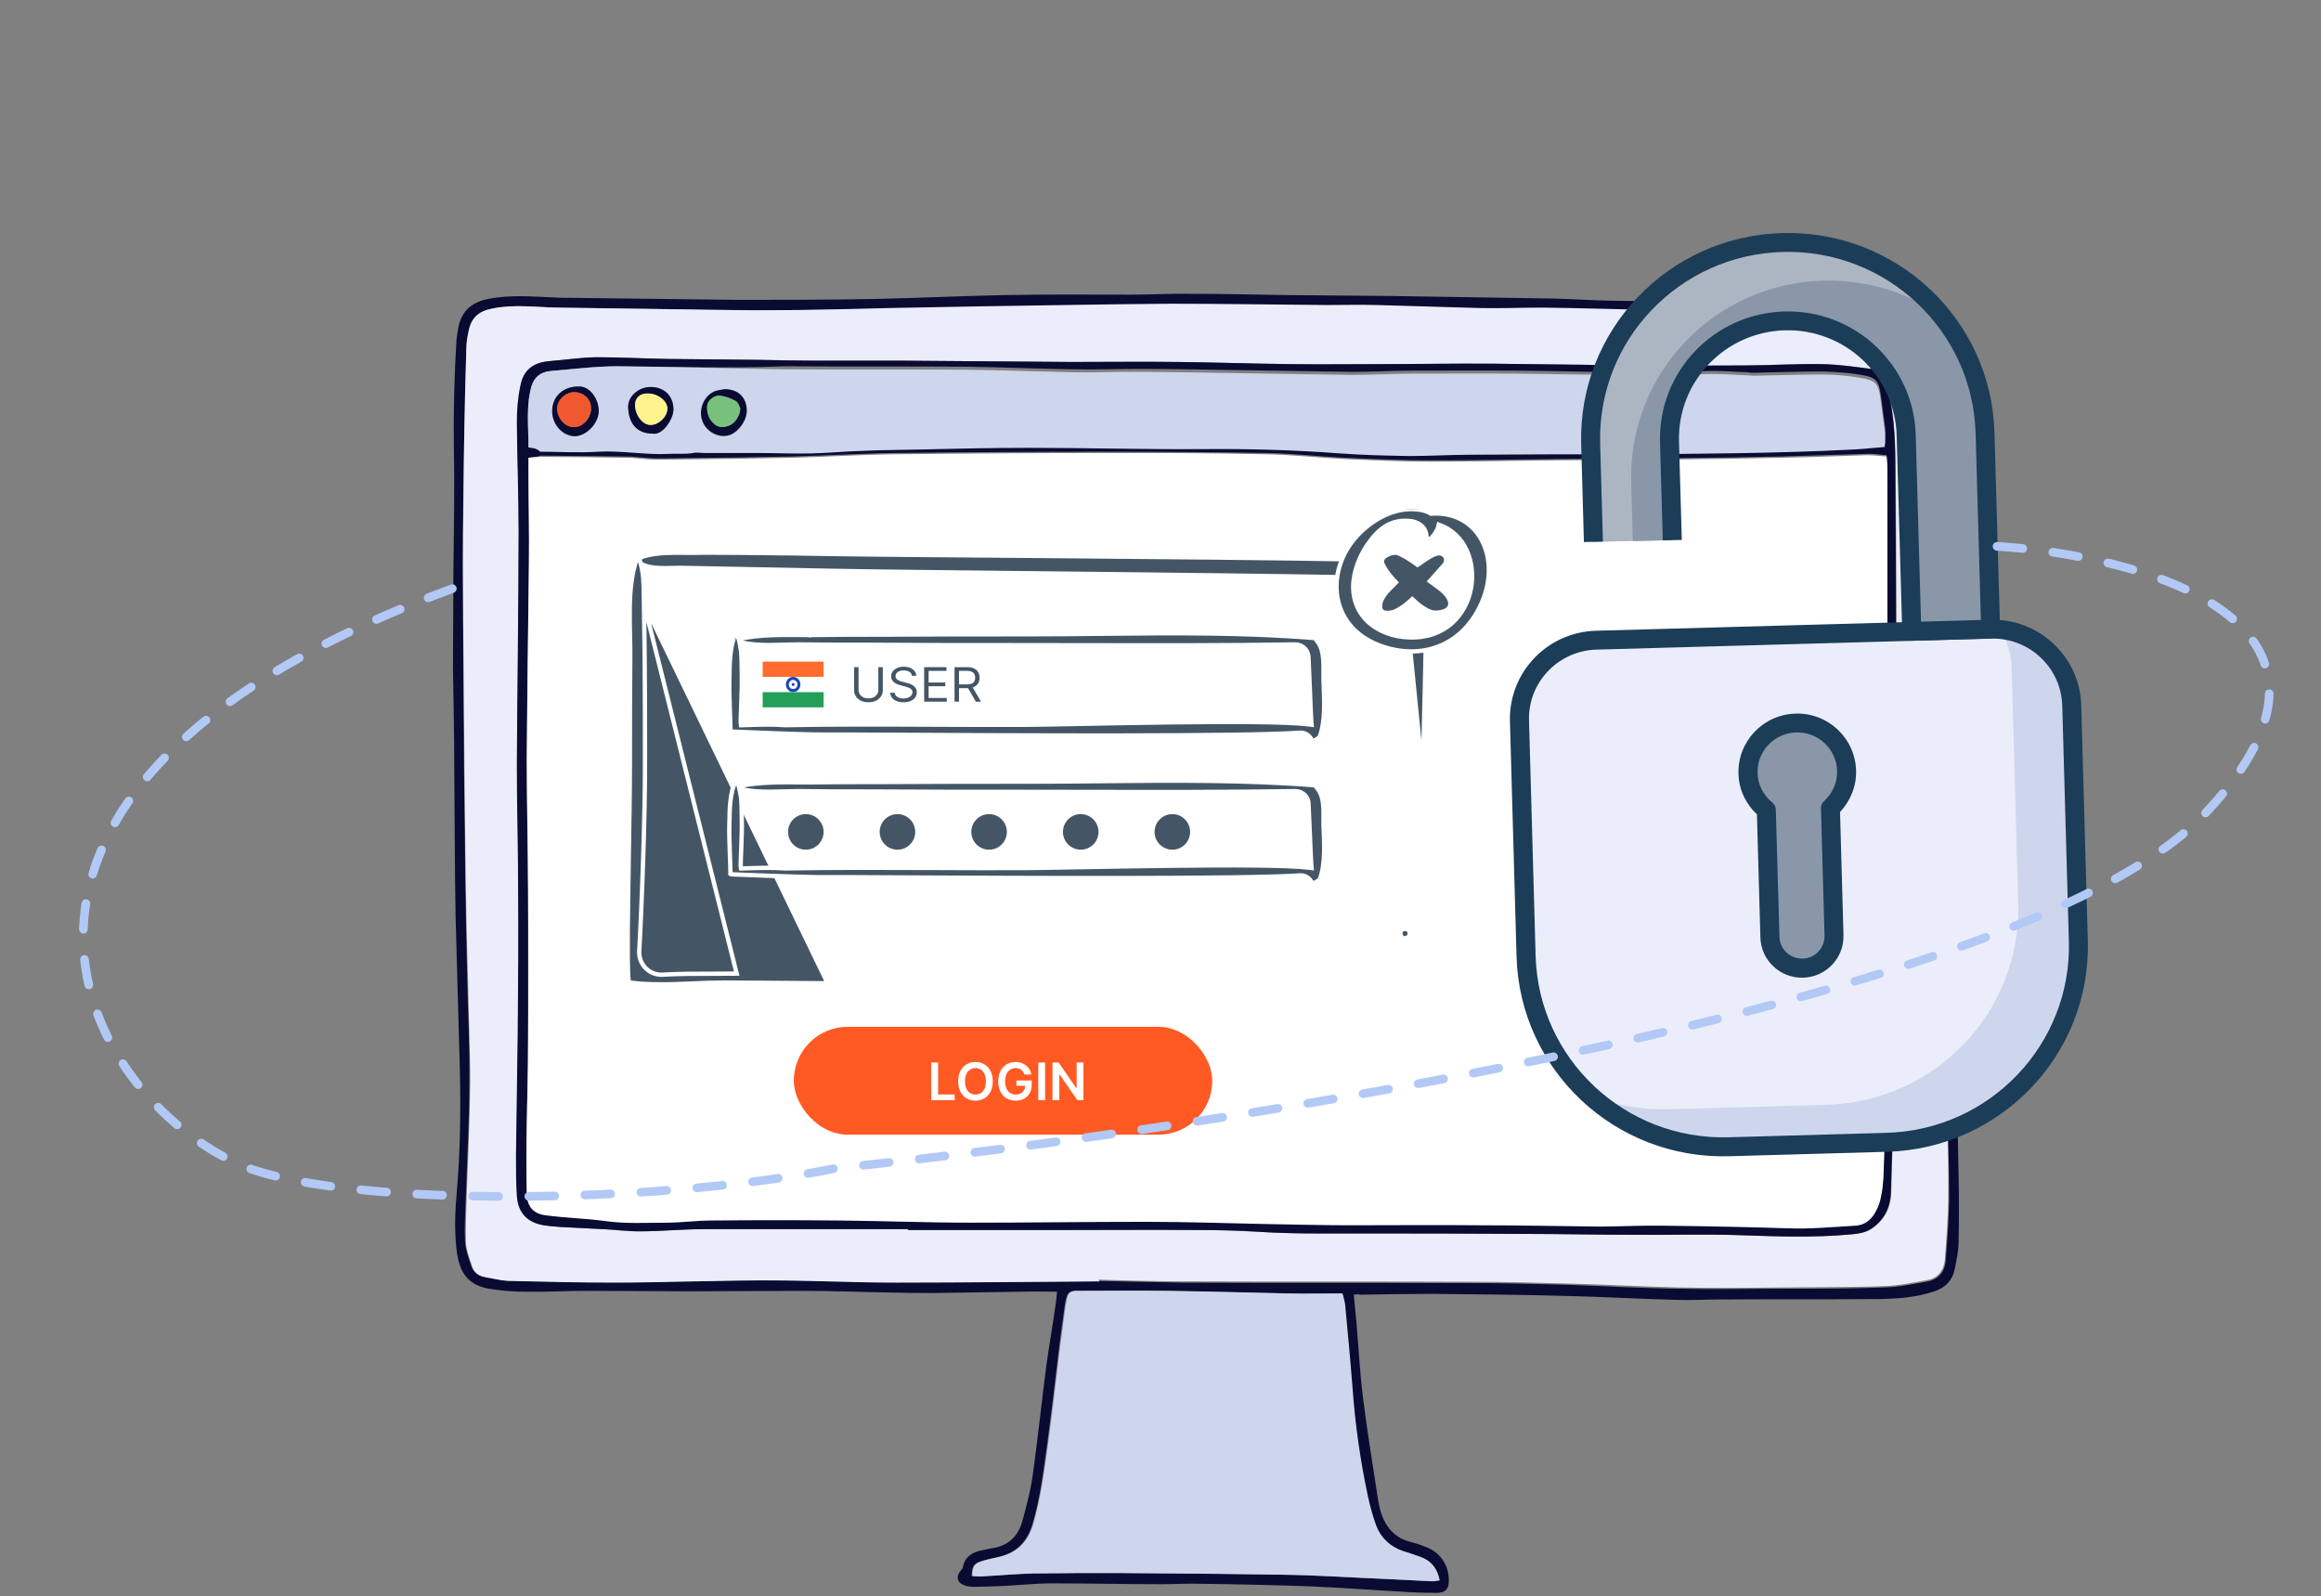<?xml version="1.0" encoding="UTF-8"?> <svg xmlns="http://www.w3.org/2000/svg" width="538" height="370" viewBox="0 0 538 370" fill="none"><rect x="0" y="0" width="538" height="370" fill="#808080" stroke="none"/><g clip-path="url(#clip0_305_25661)"><path fill-rule="evenodd" clip-rule="evenodd" d="M313.8 300.1C314 302.3 314.2 304.3 314.4 306.3C314.9 312.1 315.2 317.9 315.9 323.7C316.8 331 318 338.2 319.1 345.5C319.5 348.1 319.8 350.7 321.2 353.1C322.4 355.1 324 356.5 326.3 357.2C327.8 357.6 329.2 358 330.6 358.6C334.1 359.9 336.1 363.3 335.8 366.9C335.7 368.4 334.9 369.2 333 369.2C330.1 369.2 327.2 369.1 324.4 368.9C317.5 368.5 310.7 368 303.8 367.7C295.3 367.4 286.9 367.2 278.4 367.1C275.3 367 272.2 367.2 269.1 367.2C260.7 367.2 252.3 367 244 367C240.2 367 236.5 367.4 232.7 367.6C230.4 367.7 228.1 367.8 225.8 367.8C224.9 367.8 224 367.7 223.2 367.3C222 366.8 221.7 365.7 222.3 364.6C222.6 364.1 223.1 363.7 223.2 363.2C223.7 360.7 225.5 359.7 227.8 359.3C228.4 359.2 229 359 229.7 358.9C233.6 358.4 236 356.2 237 352.5C237.9 349.2 238.8 345.9 239.3 342.5C240.5 334 241.4 325.4 242.5 316.8C243.2 311.7 244.1 306.7 244.8 301.6C244.9 301 244.9 300.4 245 299.4C242.1 299.4 239.3 299.3 236.6 299.4C230 299.5 223.3 299.6 216.7 299.7C213.5 299.7 210.3 299.7 207.1 299.6C200.2 299.5 193.2 299.2 186.3 299.2C177.4 299.2 168.6 299.3 159.7 299.3C151.7 299.3 143.7 299.2 135.7 299.2C131.1 299.2 126.4 299.5 121.8 299.4C119.2 299.4 116.5 299.2 113.9 298.8C108.4 298 106.4 295 105.8 289.4C105.3 285 105.5 280.4 105.9 276C106.7 266.7 106.8 257.5 106.6 248.2C106.3 236.2 105.9 224.2 105.6 212.3C105.4 200.9 105.4 189.6 105.3 178.2C105.3 170.4 105.1 162.5 105 154.6C105 147.2 105.1 139.7 105.1 132.3C105.2 122.8 105.4 113.3 105.2 103.8C105.1 95.5 105.3 87.2 105.8 78.9C105.9 77.8 106.1 76.7 106.3 75.6C107.1 72 109.5 70 113.1 69.3C118.6 68.2 124.1 68.8 129.6 69C135 69.1 140.4 69.1 145.8 69.2C154.2 69.3 162.6 69.4 171 69.5C181.5 69.5 191.9 69.5 202.4 69.3C212.5 69.1 222.5 68.6 232.6 68.4C242.5 68.2 252.4 68.3 262.3 68.3C267 68.3 271.7 68 276.4 68.1C283.8 68.1 291.3 68.3 298.7 68.4C306.5 68.5 314.4 68.5 322.2 68.6C334.8 68.8 347.5 69 360.1 69.2C364.4 69.3 368.7 69.6 373 69.7C379.5 69.8 385.9 69.8 392.4 70C399.4 70.2 406.5 70.6 413.5 70.8C417.6 71 421.8 71.1 425.9 71.3C426.9 71.3 428 71.3 429 71.1C433.9 70.3 438.9 70.3 443.8 70.5C445 70.5 446.2 70.7 447.4 70.9C449.5 71.3 450.7 72.5 451.4 74.5C452.5 77.3 452.6 80.2 452.7 83.2C452.8 88.2 453.1 93.1 453.1 98.1C453.1 103.3 452.9 108.5 452.9 113.7C452.9 119.5 453.1 125.3 453.1 131.2C453.1 143 453.1 154.7 453.2 166.5C453.2 172.6 453.3 178.7 453.3 184.7C453.2 195.8 453 206.9 453 218C453 224.4 453.2 230.8 453.3 237.2C453.5 249.1 453.8 261 454 272.9C454.1 277.9 454.1 282.8 454 287.8C454 289.9 453.5 292.1 453.1 294.2C452.5 296.9 450.8 298.6 448.1 299.4C444.2 300.7 440.1 301 436 301.1C423.6 301.2 411.2 301.1 398.8 301.2C395.5 301.2 392.2 301.4 389 301.3C380.6 301.1 372.2 300.6 363.9 300.4C353.3 300.1 342.6 300 332 299.9C326.4 299.9 320.8 300 315.2 300.1C314.9 299.9 314.6 300 313.8 300.1ZM254.8 297V296.9C261.3 297 267.7 297.2 274.2 297.3C296.6 297.4 319 297.3 341.4 297.4C348.8 297.4 356.1 297.6 363.5 297.8C372 298.1 380.4 298.6 388.9 298.7C397.3 298.9 405.6 298.7 414 298.7C421.7 298.7 429.3 298.7 437 298.4C440.3 298.3 443.6 297.6 446.9 297C449.4 296.5 450.8 294.7 451 292.3C451.4 287.2 451.8 282.1 451.8 277C451.8 269.3 451.5 261.5 451.4 253.8C451.3 248.1 451.3 242.3 451.2 236.6C451.1 230.2 450.8 223.8 450.8 217.4C450.8 212 451 206.7 451 201.3C451 180 451 158.6 451 137.3C451 130.1 450.9 122.9 450.9 115.7C450.9 105.3 450.9 94.9 450.9 84.5C450.9 82 450.7 79.5 450.3 77.1C449.7 74.1 448.4 72.9 445.4 72.9C441.3 72.8 437.1 72.9 432.9 73C431.1 73 429.4 73.4 427.6 73.3C421.7 73.2 415.8 73 409.9 72.8C401.6 72.6 393.3 72.4 385 72.2C375.9 72 366.8 71.7 357.7 71.6C352.9 71.5 348.1 71.7 343.3 71.7C335.3 71.6 327.3 71.2 319.3 71C315.4 70.9 311.5 71 307.6 71C295.6 70.9 283.5 70.6 271.5 70.7C256.9 70.8 242.3 71.1 227.7 71.3C220.5 71.4 213.3 71.5 206.2 71.7C197 71.6 188.2 71.9 179.3 71.9C169.7 71.9 160.1 71.7 150.5 71.6C143.4 71.5 136.2 71.4 129 71.3C124.1 71.2 119.1 70.5 114.2 71.5C111 72.1 109.2 73.6 108.6 76.8C108.4 78.1 108.2 79.3 108.1 80.6C107.9 87.5 107.7 94.5 107.6 101.4C107.4 111.3 107.3 121.2 107.3 131.1C107.3 140 107.4 148.8 107.4 157.7C107.5 171.6 107.6 185.5 107.8 199.4C107.9 208.7 108.1 217.9 108.3 227.2C108.5 235.1 108.9 243 108.8 250.9C108.8 259.5 108.3 268.1 108 276.8C107.9 280.5 107.6 284.1 107.8 287.8C107.9 289.7 108.6 291.5 109.2 293.3C109.6 294.7 110.6 295.6 112.1 295.9C114 296.2 115.9 296.8 117.7 296.8C126 297 134.3 297.2 142.6 297.2C148.8 297.2 155.1 297 161.3 296.9C168 296.8 174.7 296.6 181.4 296.7C190.2 296.8 199 297.2 207.8 297.2C223.6 297.2 239.2 297.1 254.8 297ZM333.7 366.3C333.2 363.4 331.5 361.6 328.9 360.8C327.6 360.4 326.3 360 325 359.5C322 358.5 319.8 356.6 318.8 353.6C318 351.4 317.4 349.2 316.9 346.9C315.2 338.5 314 330.1 313.3 321.5C312.8 315.1 312.2 308.8 311.6 302.4C311.5 301.5 311.2 300.7 311 299.8C306.6 299.8 302.4 299.9 298.2 299.8C288.9 299.6 279.5 299.4 270.2 299.2C263.3 299.1 256.3 299.2 249.3 299.2C248.1 299.2 247.5 299.6 247.2 300.7C247 301.3 246.9 301.9 246.8 302.6C246.3 306.4 245.7 310.2 245.3 314C244.5 320.7 243.7 327.5 242.8 334.2C241.9 340.6 241.2 347 239.3 353.3C238.1 357.3 235.7 359.8 231.7 360.8C230.2 361.2 228.7 361.4 227.3 361.9C225.6 362.4 225.3 363.2 225.2 365.3C225.8 365.3 226.4 365.5 227 365.4C231.1 365.2 235.3 364.8 239.4 364.7C245.9 364.6 252.4 364.6 258.8 364.6C271.7 364.7 284.7 364.7 297.6 365C304.9 365.1 312.1 365.6 319.4 365.9C323.5 366.1 327.5 366.3 331.6 366.5C332.4 366.5 333 366.3 333.7 366.3Z" fill="#0A0B32"></path><path fill-rule="evenodd" clip-rule="evenodd" d="M254.801 297C239.201 297.1 223.601 297.3 208.001 297.3C199.201 297.3 190.401 296.9 181.601 296.8C174.901 296.7 168.201 296.9 161.501 297C155.301 297.1 149.001 297.3 142.801 297.3C134.501 297.3 126.201 297.1 117.901 296.9C116.001 296.8 114.101 296.3 112.301 296C110.801 295.7 109.801 294.8 109.401 293.4C108.801 291.6 108.101 289.7 108.001 287.9C107.901 284.3 108.101 280.6 108.201 276.9C108.501 268.3 108.901 259.7 109.001 251C109.001 243.1 108.601 235.2 108.501 227.3C108.201 218 108.001 208.7 107.901 199.5C107.701 185.6 107.601 171.7 107.501 157.8C107.401 148.9 107.301 140 107.301 131.2C107.301 121.3 107.501 111.4 107.601 101.5C107.701 94.6 107.901 87.6 108.101 80.7C108.101 79.4 108.301 78.2 108.601 76.9C109.201 73.6 111.001 72.1 114.201 71.5C119.101 70.5 124.101 71.2 129.001 71.3C136.201 71.4 143.401 71.5 150.601 71.6C160.201 71.7 169.801 72 179.401 71.9C188.301 71.9 197.101 71.6 206.001 71.4C213.201 71.3 220.401 71.1 227.501 71C242.101 70.8 256.701 70.5 271.301 70.4C283.301 70.4 295.401 70.6 307.401 70.7C311.301 70.7 315.201 70.6 319.101 70.7C327.101 70.9 335.101 71.2 343.101 71.4C347.901 71.5 352.701 71.3 357.501 71.3C366.601 71.4 375.701 71.7 384.801 71.9C393.101 72.1 401.401 72.3 409.701 72.5C415.601 72.7 421.501 72.9 427.401 73C429.201 73 430.901 72.7 432.701 72.7C436.901 72.6 441.001 72.5 445.201 72.6C448.201 72.7 449.601 73.8 450.101 76.8C450.601 79.2 450.701 81.7 450.701 84.2C450.801 94.6 450.701 105 450.701 115.4C450.701 122.6 450.801 129.8 450.801 137C450.801 158.3 450.801 179.7 450.801 201C450.801 206.4 450.501 211.7 450.601 217.1C450.601 223.5 450.901 229.9 451.001 236.3C451.101 242 451.101 247.8 451.201 253.5C451.301 261.2 451.701 269 451.601 276.7C451.601 281.8 451.201 286.9 450.801 292C450.601 294.4 449.201 296.3 446.701 296.7C443.401 297.3 440.101 298 436.801 298.1C429.101 298.4 421.501 298.3 413.801 298.4C405.401 298.5 397.101 298.6 388.701 298.4C380.201 298.2 371.801 297.7 363.301 297.5C355.901 297.3 348.601 297.1 341.201 297.1C318.801 297 296.401 297.1 274.001 297C267.501 297 261.101 296.8 254.601 296.6C254.801 296.9 254.801 296.9 254.801 297ZM210.501 284.9C210.501 285 210.501 285 210.501 285.1C221.901 285.1 233.301 285.1 244.701 285.1C255.801 285.1 266.901 285.1 278.001 285.1C282.601 285.1 287.101 285.3 291.701 285.5C299.201 286 306.701 285.9 314.201 285.9C327.201 285.9 340.301 285.9 353.301 286C361.601 286 369.901 286.2 378.201 286.2C386.701 286.2 395.201 286 403.601 286.3C412.201 286.6 420.701 286.9 429.201 286.1C430.701 286 432.401 285.7 433.701 284.9C436.801 282.9 438.401 279.9 438.401 276.1C438.501 268.2 439.001 260.3 439.101 252.4C439.301 236 439.401 219.6 439.401 203.2C439.401 194.8 439.401 186.4 439.401 178C439.401 174.2 439.501 170.3 439.501 166.5C439.501 164.2 439.401 161.9 439.401 159.6C439.401 155.9 439.601 152.3 439.601 148.6C439.601 134.8 439.501 120.9 439.401 107.1C439.301 101 439.001 95 437.401 89.1C436.801 87 435.701 85.8 433.701 85.5C429.901 85 426.101 84.4 422.301 84.4C416.601 84.3 410.801 84.6 405.101 84.7C396.601 84.8 388.201 84.8 379.701 84.7C368.501 84.6 357.301 84.4 346.101 84.3C337.401 84.3 328.701 84.4 320.001 84.4C313.101 84.4 306.101 84.5 299.201 84.4C290.501 84.3 281.801 84 273.101 83.9C264.901 83.8 256.701 83.9 248.401 83.9C235.401 83.8 222.401 83.7 209.301 83.6C202.401 83.6 195.401 83.6 188.501 83.6C184.101 83.6 179.701 83.4 175.301 83.4C168.401 83.3 161.501 83.3 154.701 83.2C149.201 83.1 143.701 82.8 138.201 82.8C134.601 82.8 131.001 83.4 127.501 83.7C123.701 84 121.401 85.8 120.701 89.5C120.201 92.3 119.901 95.2 119.901 98.1C119.901 106.5 120.301 114.9 120.301 123.3C120.201 141.3 120.001 159.3 119.901 177.3C119.901 187 120.201 196.6 120.201 206.3C120.201 217.4 120.201 228.5 120.101 239.6C120.001 249 119.801 258.5 119.701 267.9C119.701 271 119.701 274.1 119.901 277.2C120.201 281.1 122.201 283.3 126.101 284C127.401 284.2 128.801 284.3 130.101 284.4C133.401 284.6 136.601 284.7 139.901 284.9C142.801 285.1 145.601 285.5 148.501 285.4C153.401 285.4 158.201 284.9 163.101 284.9C178.801 284.8 194.601 284.9 210.501 284.9Z" fill="#EBEEFA"></path><path fill-rule="evenodd" clip-rule="evenodd" d="M333.7 366.3C333 366.4 332.4 366.6 331.8 366.5C327.7 366.3 323.7 366.1 319.6 365.9C312.3 365.6 305.1 365.1 297.8 365C284.9 364.8 271.9 364.7 259 364.6C252.5 364.6 246 364.6 239.6 364.7C235.5 364.8 231.3 365.2 227.2 365.4C226.6 365.4 226 365.3 225.4 365.3C225.4 363.2 225.8 362.5 227.5 361.9C228.9 361.4 230.4 361.2 231.9 360.8C235.9 359.8 238.3 357.3 239.5 353.3C241.3 347.1 242.1 340.6 243 334.2C243.9 327.5 244.7 320.7 245.5 314C246 310.2 246.5 306.4 247 302.6C247.1 302 247.3 301.4 247.4 300.7C247.7 299.6 248.4 299.2 249.5 299.2C256.5 299.2 263.4 299.1 270.4 299.2C279.7 299.3 289.1 299.6 298.4 299.8C302.6 299.9 306.8 299.8 311.2 299.8C311.4 300.7 311.7 301.5 311.8 302.4C312.4 308.8 313 315.1 313.5 321.5C314.1 330 315.3 338.5 317.1 346.9C317.6 349.2 318.2 351.4 319 353.6C320.1 356.5 322.3 358.5 325.2 359.5C326.5 359.9 327.8 360.3 329.1 360.8C331.5 361.6 333.1 363.3 333.7 366.3Z" fill="#CED6ED"></path><path fill-rule="evenodd" clip-rule="evenodd" d="M210.5 284.9C194.7 284.9 178.9 284.9 163 284.9C158.1 284.9 153.3 285.4 148.4 285.4C145.5 285.4 142.7 285 139.8 284.9C136.5 284.7 133.3 284.6 130 284.4C128.6 284.3 127.3 284.2 126 284C122.1 283.3 120.1 281.1 119.8 277.2C119.6 274.1 119.6 271 119.6 267.9C119.7 258.5 119.9 249 120 239.6C120.1 228.5 120.2 217.4 120.1 206.3C120.1 196.6 119.8 187 119.8 177.3C119.9 159.3 120.2 141.3 120.2 123.3C120.2 114.9 119.9 106.5 119.8 98.1C119.8 95.2 120 92.3 120.6 89.5C121.3 85.7 123.6 84 127.4 83.7C131 83.4 134.6 82.9 138.1 82.8C143.6 82.8 149.1 83.1 154.6 83.2C161.5 83.3 168.4 83.3 175.2 83.4C179.6 83.5 184 83.6 188.4 83.6C195.3 83.6 202.3 83.6 209.2 83.6C222.2 83.7 235.2 83.8 248.3 83.9C256.5 83.9 264.7 83.8 273 83.9C281.7 84 290.4 84.3 299.1 84.4C306 84.5 313 84.4 319.9 84.4C328.6 84.4 337.3 84.2 346 84.3C357.2 84.4 368.4 84.6 379.6 84.7C388.1 84.8 396.5 84.7 405 84.7C410.7 84.7 416.5 84.3 422.2 84.4C426 84.5 429.8 85 433.6 85.5C435.6 85.8 436.7 87 437.3 89.1C438.9 95 439.3 101.1 439.3 107.1C439.4 120.9 439.5 134.8 439.5 148.6C439.5 152.3 439.3 155.9 439.3 159.6C439.3 161.9 439.4 164.2 439.4 166.5C439.4 170.3 439.3 174.2 439.3 178C439.3 186.4 439.4 194.8 439.3 203.2C439.2 219.6 439.2 236 439 252.4C438.9 260.3 438.5 268.2 438.3 276.1C438.2 279.9 436.7 282.9 433.6 284.9C432.3 285.7 430.6 286 429.1 286.1C420.6 286.9 412 286.6 403.5 286.3C395 286 386.6 286.3 378.1 286.2C369.8 286.2 361.5 286 353.2 286C340.2 285.9 327.1 285.9 314.1 285.9C306.6 285.9 299.1 286 291.6 285.5C287.1 285.2 282.5 285.1 277.9 285.1C266.8 285 255.7 285.1 244.6 285.1C233.2 285.1 221.8 285.1 210.4 285.1C210.5 285 210.5 284.9 210.5 284.9ZM122.5 106.1C122.5 107.3 122.5 108.3 122.5 109.2C122.5 116.3 122.7 123.4 122.6 130.5C122.5 145.5 122.2 160.6 122.1 175.6C122.1 185.8 122.3 195.9 122.4 206.1C122.4 218 122.4 229.9 122.4 241.8C122.4 248 122.2 254.2 122.1 260.4C122 265.7 122 270.9 122.1 276.2C122.1 279.4 123.7 281.1 126.6 281.4C131.1 281.9 135.6 282 140.1 282.7C144.8 283.3 149.7 283.1 154.5 283.1C157.9 283.1 161.4 282.6 164.8 282.6C174.8 282.5 184.8 282.5 194.8 282.6C204.9 282.7 215.1 283.1 225.2 283.1C238.6 283.1 252.1 282.9 265.5 282.9C274.6 282.9 283.7 283.2 292.8 283.4C299.4 283.5 306.1 283.7 312.7 283.7C322.8 283.8 332.8 283.7 342.9 283.7C352.1 283.8 361.3 284 370.5 284C375.5 284 380.5 283.8 385.6 283.8C395.2 283.9 404.8 284 414.4 284.4C419.6 284.6 424.8 284.1 430 283.8C432.3 283.7 433.7 282.5 434.7 280.7C435.3 279.6 435.8 278.4 436 277.1C436.3 275.4 436.5 273.6 436.6 271.9C436.8 265.9 437 259.9 437.1 253.9C437.3 244.3 437.4 234.7 437.4 225.1C437.5 209.2 437.4 193.3 437.4 177.4C437.4 168.6 437.5 159.8 437.5 151C437.5 136.8 437.5 122.7 437.5 108.5C437.5 107.6 437.4 106.6 437.3 105.5C435.7 105.4 434.3 105.1 432.8 105.2C426.2 105.4 419.5 105.6 412.9 105.8C404.4 106 396 106.1 387.5 106.2C378.5 106.3 369.4 106.3 360.4 106.4C350.8 106.5 341.2 106.7 331.6 106.7C325 106.7 318.3 106.4 311.7 106.1C305.6 105.8 299.6 105.1 293.5 105C281.4 104.8 269.4 104.7 257.3 104.7C240.6 104.7 223.9 104.8 207.2 105C199.4 105.1 191.6 105.6 183.7 105.8C174.7 106 165.7 106.1 156.6 106.2C154.7 106.2 152.8 106.3 150.9 106.2C149 106.1 147.1 105.8 145.2 105.8C138.6 105.7 131.9 105.7 125.3 105.6C124.5 105.9 123.7 106 122.5 106.1ZM122.5 103.7C123.7 103.9 124.5 104 125.3 104C129.8 104 134.2 104.3 138.7 104C144.3 103.7 149.8 104.7 155.4 104.5C157.2 104.4 159 104.6 160.8 104.3C161.7 104.2 162.6 104.3 163.4 104.3C164.7 104.3 166 104.3 167.2 104.3C170.1 104.3 172.9 104.3 175.8 104.3C179.9 104.3 184.1 104.5 188.2 104.4C192.2 104.3 196.2 104 200.2 103.8C204.4 103.7 208.5 103.6 212.7 103.5C221.3 103.4 230 103.1 238.6 103.1C252 103.1 265.5 103.5 278.9 103.4C289.5 103.4 300.2 103.6 310.8 104.4C316.1 104.8 321.5 104.9 326.8 105C331.6 105 336.4 104.7 341.2 104.7C352.8 104.6 364.4 104.6 376 104.6C393.8 104.6 411.7 104.4 429.5 103.5C432 103.4 434.4 103.1 437 102.9C437 101.6 437.1 100.5 437 99.4C436.7 96.9 436.3 94.3 436 91.8C435.5 88.3 435 87.5 431.5 86.9C428.5 86.4 425.5 86.2 422.4 86.1C417.1 86.1 411.9 86.3 406.6 86.4C406.1 86.4 405.6 86.4 405.2 86.3C402.1 86.2 399 85.9 395.9 86C383.6 86.4 371.3 86.3 359 86C348.5 85.8 338.1 85.9 327.6 85.9C322.9 85.9 318.2 86.2 313.5 86.2C304.9 86.1 296.4 85.9 287.8 85.8C279.9 85.7 272 85.5 264.1 85.5C259.1 85.5 254.2 85.7 249.2 85.6C240.8 85.5 232.4 85.1 224 85C209.9 84.9 195.9 85 181.8 84.9C168.8 85.4 156 85 143.1 84.9C137.9 84.9 132.8 85.5 127.6 86C125.4 86.2 123.9 87.3 123.2 89.5C121.9 94.1 122.5 98.8 122.5 103.7Z" fill="#0A0B32"></path><path fill-rule="evenodd" clip-rule="evenodd" d="M122.5 106.1C123.7 106 124.5 105.9 125.3 105.9C131.9 105.9 138.6 106 145.2 106.1C147.1 106.1 149 106.4 150.9 106.5C152.8 106.6 154.7 106.5 156.6 106.5C165.6 106.4 174.7 106.3 183.7 106.1C191.5 105.9 199.3 105.4 207.2 105.3C223.9 105.1 240.6 105 257.3 105C269.4 105 281.4 105 293.5 105.3C299.6 105.4 305.6 106.1 311.7 106.4C318.3 106.7 325 107 331.6 107C341.2 107 350.8 106.8 360.4 106.7C369.4 106.6 378.5 106.6 387.5 106.5C396 106.4 404.4 106.3 412.9 106.1C419.5 106 426.2 105.7 432.8 105.5C434.2 105.5 435.6 105.7 437.3 105.8C437.4 106.9 437.5 107.8 437.5 108.8C437.5 123 437.5 137.1 437.5 151.3C437.5 160.1 437.4 168.9 437.4 177.7C437.4 193.6 437.4 209.5 437.4 225.4C437.4 235 437.2 244.6 437.1 254.2C437 260.2 436.8 266.2 436.6 272.2C436.5 274 436.4 275.7 436 277.4C435.8 278.6 435.3 279.9 434.7 281C433.7 282.8 432.2 284 430 284.1C424.8 284.4 419.7 284.9 414.4 284.7C404.8 284.4 395.2 284.2 385.6 284.1C380.6 284 375.6 284.3 370.5 284.3C361.3 284.2 352.1 284 342.9 284C332.8 283.9 322.8 284 312.7 284C306.1 284 299.4 283.8 292.8 283.7C283.7 283.5 274.6 283.2 265.5 283.2C252.1 283.2 238.6 283.4 225.2 283.4C215.1 283.4 204.9 283 194.8 282.9C184.8 282.8 174.8 282.8 164.8 282.9C161.4 282.9 157.9 283.4 154.5 283.4C149.7 283.4 144.9 283.7 140.1 283C135.6 282.4 131.1 282.3 126.6 281.7C123.7 281.4 122.1 279.7 122.1 276.5C122 271.2 122 266 122.1 260.7C122.2 254.5 122.4 248.3 122.4 242.1C122.5 230.2 122.5 218.3 122.4 206.4C122.4 196.2 122.1 186.1 122.1 175.9C122.2 160.9 122.4 145.8 122.6 130.8C122.7 123.7 122.5 116.6 122.5 109.5C122.5 108.3 122.5 107.3 122.5 106.1Z" fill="white"></path><path fill-rule="evenodd" clip-rule="evenodd" d="M122.5 103.7C122.5 98.8 121.9 94.1 123.2 89.5C123.9 87.3 125.4 86.2 127.6 86C132.8 85.6 137.9 84.9 143.1 84.9C156 85 168.8 85.4 181.7 85.6C195.8 85.7 209.8 85.6 223.9 85.7C232.3 85.8 240.7 86.1 249.1 86.3C254.1 86.4 259 86.1 264 86.2C271.9 86.2 279.8 86.4 287.7 86.5C296.3 86.6 304.8 86.8 313.4 86.9C318.1 86.9 322.8 86.6 327.5 86.6C338 86.6 348.4 86.5 358.9 86.7C371.2 86.9 383.5 87.1 395.8 86.7C398.9 86.6 402 86.9 405.1 87C405.6 87 406.1 87.1 406.5 87.1C411.8 87 417 86.8 422.3 86.8C425.3 86.8 428.4 87.1 431.4 87.6C434.9 88.2 435.4 89 435.9 92.5C436.2 95 436.6 97.6 436.9 100.1C437 101.2 436.9 102.3 436.9 103.6C434.3 103.8 431.8 104.1 429.4 104.2C411.6 105.1 393.8 105.2 375.9 105.3C364.3 105.3 352.7 105.3 341.1 105.4C336.3 105.4 331.5 105.7 326.7 105.7C321.3 105.6 316 105.5 310.7 105.1C300.1 104.3 289.5 104 278.8 104.1C265.4 104.2 251.9 103.8 238.5 103.8C229.9 103.8 221.2 104 212.6 104.2C208.4 104.3 204.3 104.3 200.1 104.5C196.1 104.6 192.1 105 188.1 105.1C184 105.2 179.8 105 175.7 105C172.8 105 170 105 167.1 105C165.8 105 164.5 105 163.3 105C162.4 105 161.5 104.8 160.7 105C158.9 105.3 157.1 105.1 155.3 105.2C149.7 105.5 144.2 104.4 138.6 104.7C134.2 105 129.7 104.7 125.2 104.7C124.5 104 123.7 103.8 122.5 103.7ZM128 95.1C127.9 98.2 130.2 101 133 101.1C135.7 101.2 138.8 98.1 138.7 95.1C138.6 92.4 136.7 89.7 134.4 89.6C130.8 89.4 128.1 91.7 128 95.1ZM168 90.2C167.6 90.3 166.7 90.4 165.9 90.7C163.3 91.6 161.8 94.9 162.8 97.6C163.7 100.2 166.7 101.7 169.1 100.9C171.2 100.2 173.2 97.4 173.1 95.2C173 92.1 171.2 90.2 168 90.2ZM151.2 100.5C153.6 101 156.1 97.2 156.1 94.9C156.1 91.8 154 89.7 150.8 89.7C148.1 89.7 145.6 91.9 145.6 94.4C145.8 98.2 147.7 100.4 151.2 100.5Z" fill="#CED6ED"></path><path fill-rule="evenodd" clip-rule="evenodd" d="M127.999 95.1C128.099 91.7 130.799 89.4 134.499 89.6C136.799 89.7 138.699 92.4 138.799 95.1C138.899 98.1 135.799 101.2 133.099 101.1C130.199 100.9 127.899 98.2 127.999 95.1ZM136.999 94.6C136.999 92.5 135.199 90.9 133.099 90.9C131.099 90.9 129.199 92.9 129.199 94.7C129.199 97 131.099 99.1 133.199 99C135.199 98.9 137.099 96.8 136.999 94.6Z" fill="#0A0B32"></path><path fill-rule="evenodd" clip-rule="evenodd" d="M168.001 90.2C171.301 90.3 173.001 92.2 173.101 95.1C173.101 97.4 171.201 100.1 169.101 100.8C166.701 101.6 163.701 100.1 162.801 97.5C161.801 94.8 163.301 91.5 165.901 90.6C166.601 90.4 167.501 90.3 168.001 90.2ZM171.601 94.7C171.401 94.3 171.201 93.3 170.501 92.9C169.301 92.2 168.001 91.8 166.701 91.7C165.901 91.7 164.901 92.4 164.401 93C163.601 94 163.901 96.3 164.901 97.5C166.101 99 167.101 99.3 168.901 98.7C170.201 98.2 171.501 96.6 171.601 94.7Z" fill="#0A0B32"></path><path fill-rule="evenodd" clip-rule="evenodd" d="M151.201 100.5C147.701 100.5 145.701 98.2 145.601 94.4C145.501 91.9 148.001 89.7 150.801 89.7C154.001 89.7 156.101 91.8 156.101 94.9C156.101 97.1 153.601 101 151.201 100.5ZM154.701 94.7C154.701 92.9 152.401 91.2 150.001 91.2C148.301 91.2 147.201 92.3 147.201 93.8C147.201 96.2 149.001 98.4 150.801 98.5C152.701 98.5 154.701 96.6 154.701 94.7Z" fill="#0A0B32"></path><path fill-rule="evenodd" clip-rule="evenodd" d="M137 94.6C137 96.8 135.2 99 133.1 99C131 99.1 129.2 97 129.1 94.7C129.1 92.8 131 90.9 133 90.9C135.2 90.8 137 92.5 137 94.6Z" fill="#F0582F"></path><path fill-rule="evenodd" clip-rule="evenodd" d="M171.6 94.7C171.5 96.6 170.2 98.3 168.8 98.7C167 99.3 166.1 99 164.8 97.5C163.9 96.3 163.5 94 164.3 93C164.8 92.3 165.9 91.6 166.6 91.7C167.9 91.8 169.3 92.3 170.4 92.9C171.2 93.3 171.4 94.3 171.6 94.7Z" fill="#78C17C"></path><path fill-rule="evenodd" clip-rule="evenodd" d="M154.699 94.7C154.699 96.6 152.699 98.5 150.799 98.5C148.899 98.5 147.199 96.2 147.199 93.8C147.199 92.3 148.299 91.2 149.999 91.2C152.299 91.1 154.699 92.8 154.699 94.7Z" fill="#FFF38E"></path><g clip-path="url(#clip1_305_25661)"><path d="M326.444 150.342C327.277 150.426 327.61 150.51 328.276 150.51C336.939 150.51 343.936 143.556 343.936 134.844C343.936 126.131 336.856 119.178 328.276 119.178C321.529 119.178 315.865 122.864 313.616 129.566H147.354V227.581H326.444V150.342Z" fill="white"></path><path d="M275.662 238.186H201.502V261.752H275.662V238.186Z" fill="white"></path><path d="M325.645 215.798C324.923 215.798 324.923 216.977 325.645 216.977C326.368 216.977 326.609 215.798 325.645 215.798Z" fill="#445666"></path><path d="M158.231 131.129C162.077 131.205 165.924 131.28 169.77 131.355C177.462 131.506 185.238 131.657 192.93 131.808C206.057 132.11 280.555 132.714 313.331 133.318C313.164 132.563 313.08 131.808 313.08 131.129C313.08 130.752 313.08 130.45 313.08 130.148C278.883 129.544 208.064 129.167 195.188 128.94C187.412 128.789 179.636 128.714 171.86 128.638C167.93 128.638 164.084 128.563 160.154 128.638C156.475 128.638 152.713 128.412 149.201 129.469C149.034 129.544 148.282 129.921 148.616 130.148C151.208 131.657 155.305 131.054 158.231 131.129Z" fill="#445666"></path><path d="M326.706 148.876C327.916 149.22 329.174 149.411 330.481 149.45C330.396 154.71 330.255 160.448 330.124 165.785C329.988 171.276 329.864 176.344 329.822 180.032C329.822 180.031 329.822 180.03 329.822 180.029L326.706 148.876ZM326.706 148.876C326.336 156.341 326.213 164.136 326.097 171.445C326.041 175.016 325.986 178.47 325.906 181.714L326.706 148.876ZM149.257 139.827C149.244 139.246 149.239 138.662 149.234 138.076C149.223 136.787 149.212 135.491 149.112 134.203C148.973 132.402 148.664 130.677 147.961 129.133C147.95 129.138 147.939 129.142 147.927 129.148C147.84 129.186 147.756 129.24 147.695 129.292C147.671 129.313 147.655 129.33 147.646 129.341L147.646 129.343C146.422 132.842 146.048 136.768 145.976 140.791C145.94 142.8 145.978 144.825 146.021 146.826C146.024 146.957 146.027 147.089 146.03 147.219C146.07 149.084 146.11 150.927 146.09 152.702C146.007 160.844 146.007 169.069 146.007 177.214C146.007 182.726 145.882 190.363 145.756 198.045C145.697 201.662 145.637 205.288 145.59 208.708C145.518 214.052 145.476 218.89 145.515 222.401C145.534 224.158 145.574 225.574 145.639 226.553C145.672 227.045 145.71 227.411 145.752 227.65C145.756 227.668 145.759 227.686 145.762 227.702C149.261 228.198 152.905 228.216 156.585 228.105C157.915 228.065 159.254 228.007 160.592 227.95C163.031 227.846 165.466 227.741 167.838 227.741H167.843C171.841 227.783 175.84 227.804 179.84 227.824L179.844 227.824C183.841 227.845 187.84 227.866 191.839 227.907L149.257 139.827C149.257 139.827 149.257 139.827 149.257 139.827ZM149.257 139.827C149.298 141.735 149.319 143.623 149.34 145.514L149.34 145.516C149.361 147.404 149.382 149.296 149.423 151.209C149.507 159.35 149.507 167.491 149.507 175.552L149.507 175.555C149.59 188.006 148.757 210.183 148.174 220.4C147.991 223.514 150.477 226.099 153.619 225.915C157.438 225.694 161.245 225.694 165.044 225.694C166.952 225.694 168.857 225.694 170.761 225.666C170.762 225.666 170.762 225.666 170.762 225.666L149.257 139.827ZM147.638 129.351C147.638 129.351 147.639 129.351 147.64 129.35C147.639 129.351 147.638 129.351 147.638 129.351ZM145.804 227.868C145.804 227.868 145.804 227.867 145.803 227.866C145.804 227.867 145.804 227.868 145.804 227.868Z" fill="#445666" stroke="white"></path><path d="M306.784 157.706L306.784 157.713C306.796 158.007 306.809 158.304 306.821 158.605C306.989 162.575 307.18 167.106 305.982 170.6L305.975 170.622L305.969 170.645C305.97 170.643 305.97 170.643 305.969 170.645C305.966 170.652 305.951 170.687 305.904 170.749C305.85 170.821 305.771 170.907 305.668 171C305.463 171.185 305.193 171.371 304.918 171.507C304.634 171.647 304.398 171.706 304.247 171.701C304.178 171.699 304.15 171.684 304.143 171.679L304.143 171.679C304.14 171.677 304.124 171.667 304.106 171.62L304.101 171.606L304.096 171.593C303.607 170.477 302.51 169.729 301.278 169.834C288.416 170.753 235.245 170.466 208.007 170.319C199.637 170.274 193.715 170.242 192.166 170.262L192.166 170.262C189.157 170.305 183.783 170.134 179.036 169.951C176.71 169.861 174.529 169.769 172.858 169.698C171.133 169.624 169.952 169.574 169.714 169.574C169.559 169.574 169.406 169.539 169.322 169.491C169.31 169.484 169.301 169.478 169.296 169.474C169.298 169.463 169.299 169.456 169.3 169.452L169.3 169.451C169.304 169.426 169.306 169.403 169.307 169.386C169.31 169.351 169.312 169.311 169.312 169.271C169.314 169.191 169.314 169.083 169.312 168.955C169.309 168.698 169.3 168.34 169.287 167.91C169.27 167.356 169.247 166.676 169.222 165.93C169.208 165.517 169.193 165.084 169.178 164.641C169.095 162.141 169.013 159.322 169.054 157.879L169.054 157.877C169.064 157.448 169.072 157.018 169.08 156.587C169.136 153.62 169.191 150.652 170.106 147.876L170.115 147.848C170.117 147.845 170.119 147.843 170.121 147.84C170.142 147.811 170.179 147.771 170.234 147.722C170.345 147.624 170.496 147.524 170.65 147.453C170.772 147.396 170.867 147.371 170.929 147.363L170.938 147.388L170.969 147.42C170.97 147.424 170.971 147.428 170.973 147.433C170.974 147.439 170.976 147.447 170.978 147.455C170.996 147.52 171.029 147.643 171.087 147.764L171.257 148.116L171.639 148.037C176.124 147.106 180.839 147.141 185.456 147.175C186.318 147.181 187.176 147.187 188.029 147.187V147.188L188.037 147.187C193.585 147.101 199.051 147.101 204.521 147.101L204.525 147.101C215.711 147.016 226.979 147.016 238.168 147.016C243.763 147.016 249.375 146.957 254.994 146.898C271.855 146.72 288.781 146.543 305.529 147.955C305.501 147.988 305.468 148.023 305.432 148.06L305.134 148.369L305.395 148.711C306.262 149.845 306.602 151.278 306.723 152.863C306.784 153.652 306.789 154.465 306.784 155.284C306.783 155.465 306.781 155.647 306.78 155.829C306.774 156.463 306.768 157.097 306.784 157.706ZM170.108 147.86C170.108 147.86 170.108 147.859 170.109 147.858L170.108 147.86ZM303.408 167.905L304.02 167.983L303.97 167.369C303.88 166.25 303.766 163.359 303.641 160.175C303.536 157.511 303.423 154.642 303.309 152.435C303.302 150.699 301.916 149.369 300.24 149.369L300.232 149.369C283.696 149.626 268.18 149.595 252.189 149.563C246.787 149.552 241.332 149.541 235.764 149.541C224.493 149.541 213.307 149.541 202.122 149.455H202.118C196.399 149.455 190.684 149.455 184.97 149.369L184.97 149.369H184.963C183.939 149.369 182.874 149.401 181.797 149.435L181.729 149.437C180.671 149.47 179.6 149.503 178.527 149.508C176.335 149.519 174.162 149.412 172.146 148.951L171.382 148.777L171.546 149.544C171.896 151.177 171.906 152.876 171.917 154.594C171.921 155.258 171.926 155.924 171.949 156.591C171.99 158.163 171.908 160.745 171.825 163.027C171.812 163.392 171.799 163.749 171.786 164.092C171.759 164.82 171.734 165.487 171.716 166.039C171.703 166.445 171.694 166.793 171.691 167.059C171.688 167.307 171.688 167.528 171.705 167.649L171.766 168.093L172.214 168.081C172.719 168.067 173.227 168.051 173.737 168.035C176.424 167.951 179.169 167.865 181.857 168.079L181.881 168.081L181.906 168.081C193.376 167.869 204.805 167.918 216.249 167.967C223.408 167.997 230.573 168.028 237.756 167.995L237.757 167.995C240.42 167.975 244.837 167.891 250.173 167.789C256.369 167.67 263.806 167.528 271.178 167.436C284.933 167.264 298.438 167.266 303.408 167.905Z" fill="#445666" stroke="white"></path><path d="M306.784 191.359L306.784 191.366C306.797 191.654 306.81 191.946 306.823 192.241C306.9 193.977 306.982 195.83 306.929 197.66C306.868 199.803 306.622 201.876 305.985 203.651L305.976 203.674L305.971 203.694C305.972 203.691 305.961 203.721 305.911 203.785C305.858 203.853 305.779 203.934 305.677 204.022C305.472 204.199 305.202 204.377 304.927 204.506C304.642 204.64 304.403 204.699 304.246 204.694C304.173 204.691 304.143 204.676 304.134 204.671C304.132 204.669 304.119 204.663 304.104 204.624L304.098 204.61L304.092 204.596C303.597 203.517 302.497 202.812 301.28 202.911C288.417 203.789 235.24 203.515 208.004 203.374C199.635 203.331 193.715 203.301 192.167 203.32L192.166 203.32C189.156 203.361 183.782 203.197 179.035 203.023C176.708 202.937 174.526 202.849 172.854 202.781C171.132 202.711 169.952 202.663 169.714 202.663C169.642 202.663 169.562 202.656 169.487 202.64C169.41 202.624 169.351 202.603 169.313 202.582C169.308 202.579 169.303 202.576 169.3 202.574C169.304 202.549 169.306 202.526 169.307 202.509C169.31 202.475 169.312 202.436 169.312 202.398C169.314 202.32 169.314 202.217 169.312 202.095C169.309 201.849 169.3 201.506 169.287 201.096C169.27 200.567 169.247 199.918 169.222 199.206C169.207 198.812 169.193 198.399 169.178 197.975C169.095 195.589 169.013 192.899 169.054 191.524L169.054 191.522C169.064 191.111 169.072 190.701 169.08 190.29C169.136 187.457 169.191 184.631 170.104 181.988L170.112 181.966C170.112 181.964 170.113 181.963 170.115 181.962C170.134 181.936 170.17 181.898 170.225 181.852C170.336 181.759 170.487 181.663 170.642 181.594C170.769 181.538 170.869 181.513 170.934 181.506L170.943 181.529L170.973 181.559C170.973 181.56 170.974 181.561 170.974 181.563C170.976 181.569 170.978 181.576 170.98 181.584C170.997 181.645 171.031 181.767 171.091 181.886L171.262 182.225L171.635 182.151C176.122 181.262 180.84 181.295 185.457 181.327C186.319 181.334 187.177 181.34 188.029 181.34V181.34L188.037 181.34C193.585 181.257 199.051 181.257 204.521 181.257L204.525 181.257C215.71 181.175 226.979 181.175 238.168 181.175C243.763 181.175 249.374 181.119 254.993 181.063C271.842 180.894 288.758 180.724 305.496 182.069C305.479 182.087 305.46 182.106 305.44 182.126L305.121 182.442L305.402 182.794C306.264 183.87 306.602 185.23 306.723 186.737C306.784 187.489 306.789 188.264 306.784 189.045C306.783 189.217 306.781 189.391 306.78 189.565C306.774 190.169 306.768 190.776 306.784 191.359ZM170.103 181.979C170.103 181.979 170.103 181.978 170.104 181.976C170.103 181.978 170.103 181.979 170.103 181.979ZM303.411 201.115L304.022 201.19L303.97 200.577C303.88 199.509 303.766 196.752 303.641 193.715C303.536 191.172 303.423 188.433 303.309 186.324C303.301 184.634 301.894 183.376 300.24 183.376L300.232 183.376C283.696 183.622 268.18 183.592 252.189 183.561C246.787 183.551 241.332 183.54 235.764 183.54C224.493 183.54 213.307 183.54 202.121 183.458H202.118C196.399 183.458 190.684 183.458 184.97 183.376V183.376H184.963C183.939 183.376 182.875 183.407 181.798 183.439L181.73 183.441C180.672 183.473 179.6 183.505 178.528 183.51C176.334 183.52 174.16 183.417 172.141 182.977L171.375 182.81L171.547 183.575C171.896 185.13 171.906 186.744 171.917 188.383C171.921 189.017 171.925 189.655 171.949 190.294C171.99 191.793 171.908 194.256 171.825 196.435C171.812 196.783 171.799 197.124 171.786 197.451C171.759 198.146 171.734 198.783 171.716 199.31C171.703 199.698 171.694 200.03 171.691 200.285C171.688 200.52 171.688 200.735 171.706 200.855L171.769 201.295L172.213 201.283C172.718 201.27 173.226 201.255 173.736 201.239C176.423 201.159 179.169 201.077 181.859 201.282L181.882 201.284L181.905 201.283C193.375 201.081 204.806 201.128 216.249 201.174C223.409 201.204 230.573 201.233 237.755 201.201L237.757 201.201C240.42 201.182 244.836 201.102 250.172 201.004C256.369 200.891 263.806 200.756 271.178 200.668C284.932 200.503 298.439 200.505 303.411 201.115Z" fill="#445666" stroke="white"></path><path d="M331.676 119.065C330.587 118.328 328.913 118 326.987 118C322.214 118.082 317.777 120.786 314.678 124.064C306.975 132.259 307.896 146.026 321.042 150.041C330.001 152.827 339.295 149.549 343.566 139.47C348.003 128.981 342.561 118.246 331.676 119.065ZM326.736 147.746C318.949 147.501 312.836 142.42 313.757 134.471C314.176 131.193 315.599 127.997 317.609 125.375C319.619 122.671 322.131 120.622 325.982 120.704C328.578 120.704 330.755 122.015 330.671 124.802C330.671 125.375 331.76 124.802 331.927 124.556C332.848 123.49 333.35 122.507 333.518 121.606C345.743 125.785 343.398 148.238 326.736 147.746Z" fill="#445666" stroke="white"></path><path d="M335.636 139.507C335.124 137.595 332.394 136.099 330.688 134.769C331.2 134.27 333.759 131.278 334.271 130.779C334.954 130.031 334.868 129.116 333.93 128.784C332.906 128.368 330.177 130.446 329.324 131.028C329.068 131.194 328.812 131.361 328.556 131.527C327.106 130.446 325.655 129.449 323.949 128.701C323.096 128.285 320.367 129.283 320.878 130.446C321.732 132.275 322.926 133.605 324.291 135.018C323.949 135.267 323.693 135.6 323.352 135.932C322.073 137.179 320.025 139.091 320.452 141.003C320.708 141.917 322.67 141.501 323.182 141.252C324.802 140.504 326.082 139.423 327.362 138.177C328.726 139.507 330.262 140.837 331.968 141.418C333.333 141.751 336.148 141.252 335.636 139.507Z" fill="#445666"></path><path d="M203.594 154.636H204.631V159.932C204.631 160.479 204.493 160.967 204.217 161.397C203.944 161.824 203.557 162.161 203.058 162.408C202.559 162.653 201.973 162.775 201.301 162.775C200.629 162.775 200.043 162.653 199.544 162.408C199.045 162.161 198.657 161.824 198.381 161.397C198.107 160.967 197.971 160.479 197.971 159.932V154.636H199.008V159.854C199.008 160.245 199.1 160.592 199.284 160.897C199.468 161.199 199.731 161.437 200.071 161.611C200.414 161.783 200.824 161.869 201.301 161.869C201.778 161.869 202.188 161.783 202.531 161.611C202.874 161.437 203.136 161.199 203.318 160.897C203.502 160.592 203.594 160.245 203.594 159.854V154.636Z" fill="#445666"></path><path d="M211.389 156.636C211.339 156.24 211.135 155.933 210.778 155.714C210.421 155.496 209.983 155.386 209.465 155.386C209.085 155.386 208.753 155.444 208.469 155.558C208.187 155.673 207.967 155.83 207.808 156.031C207.652 156.231 207.573 156.459 207.573 156.714C207.573 156.928 207.628 157.111 207.737 157.265C207.848 157.416 207.99 157.542 208.163 157.644C208.336 157.742 208.518 157.825 208.707 157.89C208.897 157.952 209.071 158.003 209.23 158.042L210.1 158.261C210.324 158.315 210.572 158.391 210.845 158.487C211.121 158.583 211.385 158.715 211.636 158.882C211.89 159.046 212.099 159.256 212.263 159.514C212.428 159.772 212.51 160.088 212.51 160.463C212.51 160.895 212.389 161.286 212.146 161.635C211.906 161.984 211.555 162.261 211.092 162.467C210.632 162.672 210.073 162.775 209.414 162.775C208.801 162.775 208.269 162.683 207.82 162.498C207.374 162.313 207.023 162.055 206.766 161.725C206.512 161.394 206.369 161.01 206.335 160.573H207.406C207.434 160.875 207.543 161.125 207.732 161.322C207.925 161.518 208.168 161.663 208.46 161.76C208.756 161.854 209.074 161.9 209.414 161.9C209.81 161.9 210.166 161.84 210.481 161.721C210.796 161.598 211.046 161.429 211.23 161.213C211.414 160.994 211.506 160.739 211.506 160.448C211.506 160.182 211.427 159.966 211.268 159.799C211.109 159.633 210.9 159.497 210.64 159.393C210.381 159.289 210.1 159.198 209.799 159.12L208.745 158.839C208.076 158.659 207.546 158.402 207.155 158.069C206.765 157.736 206.569 157.3 206.569 156.761C206.569 156.313 206.699 155.923 206.958 155.589C207.221 155.253 207.572 154.993 208.013 154.808C208.456 154.621 208.951 154.527 209.498 154.527C210.05 154.527 210.541 154.62 210.971 154.804C211.4 154.987 211.741 155.237 211.992 155.554C212.245 155.872 212.379 156.232 212.393 156.636H211.389Z" fill="#445666"></path><path d="M214.216 162.635V154.636H219.387V155.496H215.254V158.198H219.12V159.057H215.254V161.775H219.454V162.635H214.216Z" fill="#445666"></path><path d="M221.258 162.635V154.636H224.153C224.822 154.636 225.372 154.743 225.801 154.957C226.231 155.168 226.549 155.458 226.755 155.828C226.961 156.197 227.065 156.618 227.065 157.089C227.065 157.56 226.961 157.978 226.755 158.343C226.549 158.707 226.232 158.993 225.805 159.202C225.379 159.407 224.833 159.51 224.169 159.51H221.827V158.636H224.136C224.593 158.636 224.962 158.573 225.24 158.448C225.522 158.323 225.726 158.146 225.851 157.917C225.98 157.685 226.044 157.409 226.044 157.089C226.044 156.769 225.98 156.489 225.851 156.249C225.723 156.01 225.518 155.825 225.236 155.695C224.955 155.562 224.582 155.496 224.119 155.496H222.295V162.635H221.258ZM225.291 159.042L227.399 162.635H226.194L224.119 159.042H225.291Z" fill="#445666"></path><g clip-path="url(#clip2_305_25661)"><rect width="14.126" height="10.605" transform="translate(176.783 153.349)" fill="white"></rect><path fill-rule="evenodd" clip-rule="evenodd" d="M183.846 160.419C184.774 160.419 185.527 159.627 185.527 158.651C185.527 157.676 184.774 156.884 183.846 156.884C182.917 156.884 182.164 157.676 182.164 158.651C182.164 159.627 182.917 160.419 183.846 160.419ZM183.846 159.712C184.403 159.712 184.855 159.237 184.855 158.651C184.855 158.066 184.403 157.591 183.846 157.591C183.289 157.591 182.837 158.066 182.837 158.651C182.837 159.237 183.289 159.712 183.846 159.712Z" fill="#1A47B8"></path><path d="M183.846 159.005C184.032 159.005 184.182 158.846 184.182 158.651C184.182 158.456 184.032 158.298 183.846 158.298C183.66 158.298 183.51 158.456 183.51 158.651C183.51 158.846 183.66 159.005 183.846 159.005Z" fill="#1A47B8"></path><path fill-rule="evenodd" clip-rule="evenodd" d="M176.783 160.419H190.909V163.954H176.783V160.419Z" fill="#249F58"></path><path fill-rule="evenodd" clip-rule="evenodd" d="M176.783 153.349H190.909V156.884H176.783V153.349Z" fill="#FF6C2D"></path></g><ellipse cx="186.788" cy="192.822" rx="4.12" ry="4.124" fill="#445666"></ellipse><ellipse cx="208.028" cy="192.822" rx="4.12" ry="4.124" fill="#445666"></ellipse><ellipse cx="229.268" cy="192.822" rx="4.12" ry="4.124" fill="#445666"></ellipse><ellipse cx="250.509" cy="192.822" rx="4.12" ry="4.124" fill="#445666"></ellipse><ellipse cx="271.749" cy="192.822" rx="4.12" ry="4.124" fill="#445666"></ellipse><rect x="184" y="238" width="97" height="25" rx="12.5" fill="#FF5A24"></rect><path d="M215.863 255V246.273H217.444V253.675H221.287V255H215.863ZM230.118 250.636C230.118 251.577 229.942 252.382 229.59 253.053C229.24 253.72 228.763 254.232 228.158 254.587C227.556 254.942 226.872 255.119 226.108 255.119C225.344 255.119 224.659 254.942 224.054 254.587C223.452 254.229 222.975 253.716 222.622 253.048C222.273 252.378 222.098 251.574 222.098 250.636C222.098 249.696 222.273 248.892 222.622 248.224C222.975 247.554 223.452 247.041 224.054 246.686C224.659 246.331 225.344 246.153 226.108 246.153C226.872 246.153 227.556 246.331 228.158 246.686C228.763 247.041 229.24 247.554 229.59 248.224C229.942 248.892 230.118 249.696 230.118 250.636ZM228.529 250.636C228.529 249.974 228.425 249.416 228.218 248.962C228.013 248.504 227.729 248.159 227.365 247.926C227.002 247.69 226.583 247.572 226.108 247.572C225.634 247.572 225.215 247.69 224.851 247.926C224.487 248.159 224.202 248.504 223.994 248.962C223.79 249.416 223.688 249.974 223.688 250.636C223.688 251.298 223.79 251.858 223.994 252.315C224.202 252.77 224.487 253.115 224.851 253.351C225.215 253.584 225.634 253.7 226.108 253.7C226.583 253.7 227.002 253.584 227.365 253.351C227.729 253.115 228.013 252.77 228.218 252.315C228.425 251.858 228.529 251.298 228.529 250.636ZM237.459 249.06C237.388 248.83 237.29 248.624 237.165 248.442C237.043 248.257 236.895 248.099 236.722 247.969C236.552 247.838 236.356 247.74 236.134 247.675C235.912 247.607 235.671 247.572 235.41 247.572C234.941 247.572 234.523 247.69 234.157 247.926C233.79 248.162 233.502 248.509 233.292 248.966C233.084 249.42 232.981 249.974 232.981 250.628C232.981 251.287 233.084 251.845 233.292 252.303C233.499 252.76 233.787 253.108 234.157 253.347C234.526 253.582 234.955 253.7 235.444 253.7C235.887 253.7 236.27 253.615 236.594 253.445C236.921 253.274 237.172 253.033 237.349 252.72C237.525 252.405 237.613 252.036 237.613 251.612L237.971 251.668H235.601V250.432H239.143V251.48C239.143 252.227 238.983 252.874 238.665 253.419C238.347 253.964 237.91 254.385 237.353 254.68C236.796 254.973 236.157 255.119 235.435 255.119C234.631 255.119 233.925 254.939 233.317 254.578C232.712 254.214 232.239 253.699 231.898 253.031C231.56 252.361 231.391 251.565 231.391 250.645C231.391 249.94 231.491 249.311 231.689 248.757C231.891 248.203 232.172 247.733 232.533 247.347C232.894 246.957 233.317 246.662 233.803 246.46C234.289 246.256 234.817 246.153 235.388 246.153C235.871 246.153 236.322 246.224 236.739 246.366C237.157 246.506 237.528 246.705 237.851 246.963C238.178 247.222 238.447 247.528 238.657 247.884C238.867 248.239 239.005 248.631 239.07 249.06H237.459ZM242.252 246.273V255H240.671V246.273H242.252ZM251.136 246.273V255H249.73L245.618 249.055H245.545V255H243.964V246.273H245.379L249.487 252.222H249.564V246.273H251.136Z" fill="white"></path></g></g><g clip-path="url(#clip3_305_25661)"><path d="M437.333 264.773L400.758 265.802C375.496 266.504 354.468 246.722 353.763 221.632L352.21 167.08C351.928 157.048 359.878 148.677 369.992 148.397L461.443 145.848C471.533 145.567 479.954 153.471 480.236 163.526L481.765 218.078C482.471 243.144 462.572 264.072 437.333 264.773Z" fill="#CED6ED"></path><path d="M368.605 253.9C359.784 245.88 354.116 234.446 353.739 221.609L352.21 167.08C351.928 157.049 359.878 148.677 369.992 148.397L461.443 145.848C462.195 145.825 462.924 145.848 463.654 145.918C465.23 148.514 466.194 151.554 466.288 154.804L467.817 209.356C468.522 234.469 448.624 255.373 423.385 256.075L386.81 257.104C380.365 257.267 374.226 256.122 368.605 253.9Z" fill="#EBEEFA"></path><path fill-rule="evenodd" clip-rule="evenodd" d="M437.381 266.971C463.842 266.223 484.705 244.313 483.953 217.984L482.424 163.455C482.095 152.208 472.663 143.346 461.349 143.65L369.922 146.199C358.609 146.526 349.694 155.903 350 167.15L351.529 221.702C352.281 248.008 374.321 268.748 400.806 268L437.381 266.971ZM437.263 262.575L400.688 263.604C376.649 264.282 356.633 245.459 355.951 221.562L354.422 167.009C354.163 158.171 361.172 150.828 370.063 150.571L461.49 148.023C470.381 147.765 477.767 154.733 478.025 163.572L479.554 218.124C480.236 241.998 461.302 261.92 437.263 262.575Z" fill="#1C3D57"></path><path fill-rule="evenodd" clip-rule="evenodd" d="M369.344 125.589L387.6 125.2L386.952 102.426C386.529 87.367 398.478 74.811 413.625 74.39C428.773 73.969 441.404 85.847 441.827 100.906L443.121 146.362L461.42 145.848L460.127 100.391C459.421 75.302 438.393 55.52 413.131 56.221C387.893 56.923 367.994 77.827 368.7 102.94L369.344 125.589Z" fill="#ACB5C2"></path><path fill-rule="evenodd" clip-rule="evenodd" d="M378.496 125.394L387.601 125.2L386.952 102.402C386.529 87.344 398.477 74.787 413.625 74.366C428.773 73.945 441.403 85.824 441.827 100.882L443.121 146.339L461.42 145.824L460.126 100.368C459.844 90.15 456.175 80.797 450.224 73.361C442.438 67.866 432.842 64.756 422.539 65.06C397.301 65.761 377.402 86.666 378.108 111.779L378.496 125.394Z" fill="#8A97A9"></path><path fill-rule="evenodd" clip-rule="evenodd" d="M367.145 125.636L371.551 125.542L370.91 102.87C370.228 78.973 389.163 59.074 413.201 58.396C437.24 57.741 457.257 76.565 457.939 100.439L459.162 143.697L445.284 144.094L444.061 100.836C443.614 84.562 429.972 71.748 413.601 72.192C397.231 72.66 384.341 86.198 384.788 102.473L385.432 125.246L389.835 125.152L389.186 102.356C388.786 88.513 399.771 76.962 413.695 76.565C427.62 76.167 439.239 87.087 439.639 100.93L440.933 146.386C440.956 147.602 441.991 148.56 443.191 148.514L461.42 147.999C462.008 147.999 462.596 147.765 462.996 147.345C463.396 146.924 463.631 146.339 463.607 145.755L462.314 100.298C461.608 74.016 439.545 53.275 413.084 54.023C386.623 54.748 365.759 76.681 366.512 102.987L367.145 125.636Z" fill="#1C3D57"></path><path d="M428.043 178.607C427.855 172.341 422.61 167.383 416.283 167.571C409.979 167.758 404.993 172.972 405.181 179.262C405.275 182.699 406.945 185.692 409.415 187.727L410.238 217.212C410.356 221.281 413.766 224.508 417.882 224.391C421.975 224.274 425.221 220.883 425.103 216.791L424.28 187.282C426.656 185.131 428.138 182.045 428.043 178.607Z" fill="#8A97A9"></path><path fill-rule="evenodd" clip-rule="evenodd" d="M430.231 178.561C430.02 171.078 423.74 165.186 416.213 165.396C408.686 165.607 402.759 171.85 402.97 179.332C403.064 183.074 404.711 186.371 407.251 188.756L408.051 217.306C408.192 222.591 412.638 226.753 417.953 226.612C423.269 226.472 427.456 222.053 427.315 216.768L426.515 188.218C428.891 185.669 430.349 182.279 430.231 178.561ZM425.833 178.678C425.903 181.46 424.704 183.939 422.799 185.692C422.328 186.113 422.07 186.745 422.093 187.376L422.916 216.862C422.987 219.738 420.729 222.123 417.836 222.193C414.943 222.263 412.543 220.018 412.473 217.142L411.626 187.657C411.603 187.025 411.32 186.417 410.826 186.02C408.827 184.383 407.463 181.975 407.392 179.192C407.251 174.118 411.273 169.909 416.354 169.769C421.434 169.605 425.692 173.603 425.833 178.678Z" fill="#1C3D57"></path></g><path d="M462.906 126.636C496.35 128.725 552.869 143.979 511.395 188.284C469.92 232.589 282.498 261.712 193.97 270.736C152.61 279.312 77.016 280.118 54.623 269.524C16.28 251.382 -17.9 181.424 106 136" stroke="#B2C9F6" stroke-width="2" stroke-linecap="round" stroke-dasharray="6 7"></path><defs><clipPath id="clip0_305_25661"><rect width="349.1" height="301.2" fill="white" transform="translate(105 68)"></rect></clipPath><clipPath id="clip1_305_25661"><rect width="206" height="152" fill="white" transform="translate(145 118)"></rect></clipPath><clipPath id="clip2_305_25661"><rect width="14.126" height="10.605" fill="white" transform="translate(176.783 153.349)"></rect></clipPath><clipPath id="clip3_305_25661"><rect width="134" height="214" fill="white" transform="translate(350 54)"></rect></clipPath></defs></svg> 
